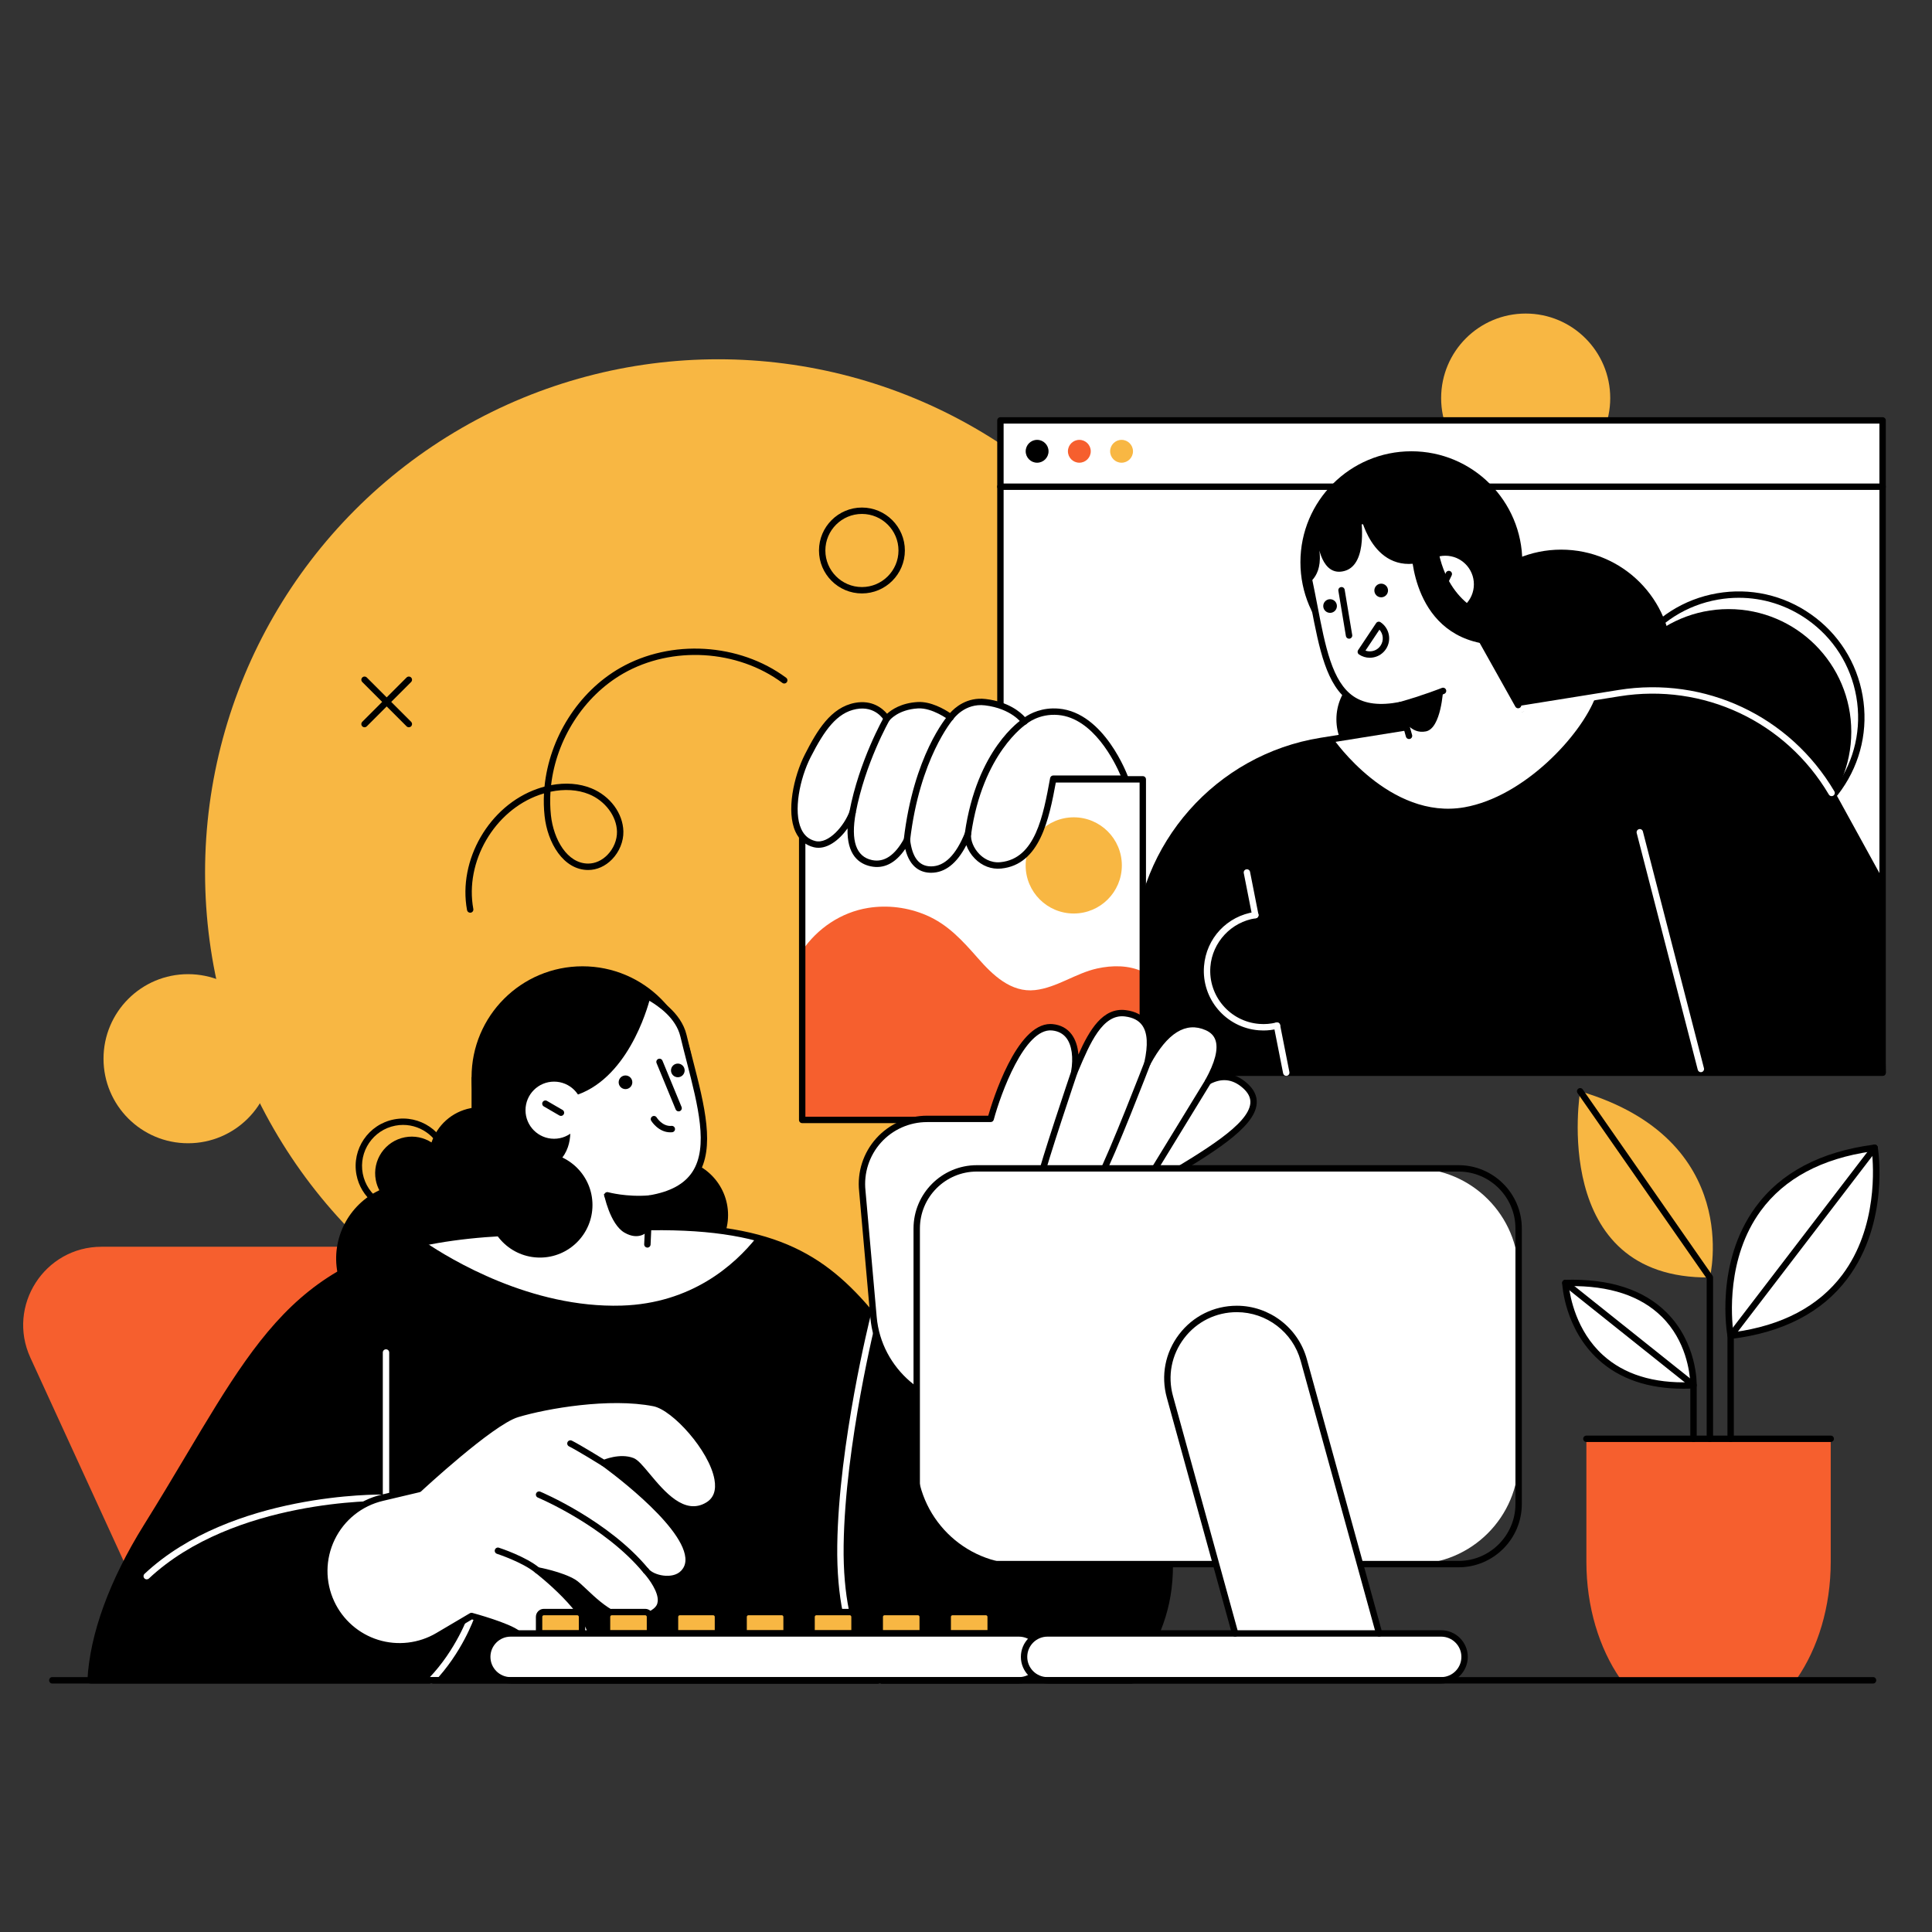<?xml version="1.0" encoding="utf-8"?>
<!-- Generator: Adobe Illustrator 15.1.0, SVG Export Plug-In . SVG Version: 6.00 Build 0)  -->
<!DOCTYPE svg PUBLIC "-//W3C//DTD SVG 1.1//EN" "http://www.w3.org/Graphics/SVG/1.1/DTD/svg11.dtd">
<svg version="1.1" id="Livello_1" xmlns="http://www.w3.org/2000/svg" xmlns:xlink="http://www.w3.org/1999/xlink" x="0px" y="0px"
	 width="200px" height="200px" viewBox="0 0 200 200" enable-background="new 0 0 200 200" xml:space="preserve">
<rect x="0" y="0" width="200" height="200" fill="#333333" stroke="none"/>
<g>
	<g>
		<g>
			<g>
				<g>
					<circle fill="#F8B743" cx="74.353" cy="90.317" r="53.125"/>
				</g>
			</g>
		</g>
		<g>
			<g>
				<g>
					<path fill="#F65F2E" d="M52.558,129.063H10.514c-5.908,0-9.832,6.115-7.369,11.485l15.278,33.319h59.88L59.927,133.79
						C58.606,130.909,55.727,129.063,52.558,129.063z"/>
				</g>
			</g>
		</g>
		<g>
			<g>
				<g>
					<g>
						<g>
							<path d="M54.935,121.166c0.164-0.704,0.188-1.453,0.043-2.209c-0.555-2.897-3.352-4.795-6.248-4.242
								c-1.962,0.376-3.466,1.782-4.06,3.55c-0.789-0.504-1.763-0.725-2.756-0.534c-2.057,0.393-3.404,2.379-3.011,4.435
								c0.072,0.376,0.197,0.726,0.366,1.048c-3.146,1.491-5.015,4.966-4.33,8.544c0.812,4.245,4.913,7.029,9.158,6.218
								c2.069-0.396,3.789-1.574,4.916-3.167c0.716,0.065,1.451,0.036,2.192-0.105c4.246-0.813,7.03-4.914,6.217-9.158
								C57.084,123.782,56.18,122.271,54.935,121.166z"/>
						</g>
					</g>
				</g>
				<g>
					<g>
						<g>
							<circle cx="69.547" cy="125.783" r="5.822"/>
						</g>
					</g>
				</g>
			</g>
			<g>
				<g>
					<g>
						<path d="M41.718,125.599c-2.305,0-4.366-1.636-4.815-3.982c-0.508-2.656,1.239-5.229,3.896-5.738
							c2.659-0.509,5.23,1.24,5.739,3.896c0.508,2.655-1.24,5.231-3.896,5.737C42.332,125.57,42.023,125.599,41.718,125.599z
							 M41.722,116.45c-0.263,0-0.53,0.025-0.799,0.078c-2.297,0.439-3.81,2.666-3.37,4.964c0.439,2.299,2.667,3.81,4.965,3.371
							c2.298-0.441,3.81-2.668,3.37-4.967C45.5,117.868,43.716,116.45,41.722,116.45z"/>
					</g>
				</g>
			</g>
		</g>
		<g>
			<g>
				<g>
					<path d="M117.192,173.944c1.873-3.544,3.933-6.563,3.902-12.027c-0.059-11.104-5.744-17.617-10.456-29.24l-20.212,3.687
						c-5.47-6.668-11.14-9.697-24.315-9.313l-12.179,0.496c-24.06,0.73-26.581,10.975-38.743,30.474
						c-3.767,6.04-5.576,11.442-5.81,15.924H117.192z"/>
				</g>
			</g>
		</g>
		<g>
			<g>
				<g>
					<path fill="#FFFFFF" d="M44.645,174.275c-0.083,0-0.165-0.03-0.23-0.092c-0.131-0.127-0.135-0.337-0.008-0.469
						c2.838-2.947,4.082-6.5,4.095-6.536c0.06-0.172,0.25-0.265,0.42-0.204c0.173,0.058,0.264,0.246,0.206,0.419
						c-0.053,0.15-1.301,3.724-4.245,6.78C44.817,174.241,44.731,174.275,44.645,174.275z"/>
				</g>
			</g>
		</g>
		<g>
			<g>
				<g>
					<path fill="#FFFFFF" d="M66.111,127.051l-12.179,0.496c-3.795,0.116-7.054,0.469-9.899,1.056
						c2.58,1.743,10.938,6.832,20.307,6.553c7.254-0.218,11.707-4.213,13.964-7.043C75.059,127.254,71.13,126.904,66.111,127.051z"
						/>
				</g>
			</g>
		</g>
		<g>
			<g>
				<g>
					<g>
						<circle fill="#F8B743" cx="157.938" cy="41.211" r="8.752"/>
					</g>
				</g>
			</g>
			<g>
				<g>
					<g>
						<circle fill="#F8B743" cx="19.468" cy="109.597" r="8.752"/>
					</g>
				</g>
			</g>
		</g>
		<g>
			<g>
				<g>
					<path d="M117.192,174.275H9.379c-0.091,0-0.178-0.037-0.24-0.104s-0.095-0.153-0.09-0.245
						c0.249-4.771,2.275-10.332,5.86-16.081c1.6-2.564,3.007-4.929,4.37-7.215c8.75-14.687,13.57-22.775,34.642-23.415l12.177-0.494
						c13.727-0.402,19.224,2.949,24.461,9.28l20.021-3.65c0.156-0.029,0.308,0.056,0.365,0.202c1.446,3.567,2.963,6.606,4.428,9.545
						c3.225,6.468,6.011,12.055,6.053,19.815c0.026,4.89-1.568,7.816-3.259,10.918c-0.227,0.417-0.456,0.838-0.684,1.268
						C117.427,174.208,117.314,174.275,117.192,174.275z M9.73,173.614h107.262c0.198-0.37,0.396-0.736,0.596-1.1
						c1.646-3.022,3.202-5.878,3.177-10.596c-0.04-7.607-2.795-13.131-5.983-19.524c-1.437-2.882-2.922-5.859-4.347-9.344
						l-19.948,3.637c-0.121,0.023-0.239-0.021-0.315-0.115c-5.141-6.267-10.495-9.588-24.05-9.189l-12.176,0.494
						c-20.714,0.63-25.186,8.136-34.098,23.093c-1.363,2.289-2.774,4.655-4.377,7.226C12.031,163.709,10.052,169.03,9.73,173.614z"
						/>
				</g>
			</g>
		</g>
		<g>
			<g>
				<g>
					<circle cx="60.301" cy="111.516" r="11.485"/>
				</g>
			</g>
		</g>
		<g>
			<g>
				<g>
					<g>
						<g>
							<g>
								<g>
									<g>
										<g>
											<rect x="103.724" y="43.521" fill="#FFFFFF" width="91.321" height="67.52"/>
										</g>
									</g>
								</g>
							</g>
							<g>
								<g>
									<g>
										<g>
											<path d="M194.887,111.372h-91.323c-0.184,0-0.331-0.149-0.331-0.331v-67.52c0-0.183,0.147-0.332,0.331-0.332h91.323
												c0.183,0,0.331,0.149,0.331,0.332v67.52C195.218,111.223,195.069,111.372,194.887,111.372z M103.894,110.71h90.662
												V43.852h-90.662V110.71z"/>
										</g>
									</g>
								</g>
							</g>
							<g>
								<g>
									<g>
										<g>
											<path d="M194.887,50.713h-91.323c-0.184,0-0.331-0.147-0.331-0.33s0.147-0.332,0.331-0.332h91.323
												c0.183,0,0.331,0.149,0.331,0.332S195.069,50.713,194.887,50.713z"/>
										</g>
									</g>
								</g>
							</g>
						</g>
					</g>
					<g>
						<g>
							<g>
								<g>
									<circle cx="107.362" cy="46.717" r="1.183"/>
								</g>
							</g>
						</g>
						<g>
							<g>
								<g>
									<circle fill="#F8B743" cx="116.104" cy="46.717" r="1.183"/>
								</g>
							</g>
						</g>
						<g>
							<g>
								<g>
									<circle fill="#F65F2E" cx="111.733" cy="46.717" r="1.182"/>
								</g>
							</g>
						</g>
					</g>
				</g>
				<g>
					<g>
						<g>
							<circle cx="161.613" cy="68.383" r="11.485"/>
						</g>
					</g>
				</g>
				<g>
					<g>
						<g>
							<circle cx="143.869" cy="74.466" r="5.525"/>
						</g>
					</g>
				</g>
				<g>
					<g>
						<g>
							<circle cx="178.942" cy="75.756" r="12.703"/>
						</g>
					</g>
				</g>
				<g>
					<g>
						<g>
							<path d="M179.95,87.295c-2.658,0-5.247-0.813-7.466-2.372c-2.849-2.002-4.747-4.993-5.347-8.423
								c-0.599-3.43,0.173-6.887,2.174-9.735c2.003-2.848,4.993-4.748,8.423-5.346c3.428-0.599,6.887,0.173,9.735,2.175
								c2.849,2,4.747,4.992,5.347,8.422c0.599,3.429-0.174,6.887-2.176,9.736c-2.001,2.848-4.991,4.747-8.421,5.346
								C181.463,87.229,180.703,87.295,179.95,87.295z M180.004,61.882c-0.717,0-1.438,0.062-2.156,0.188
								c-3.255,0.568-6.096,2.371-7.994,5.075c-1.9,2.704-2.634,5.987-2.063,9.241c0.566,3.256,2.37,6.095,5.074,7.996
								c2.704,1.9,5.985,2.632,9.242,2.064c3.255-0.569,6.094-2.372,7.994-5.075c1.899-2.704,2.633-5.987,2.064-9.242
								c-0.569-3.255-2.371-6.095-5.075-7.995C184.983,62.654,182.526,61.882,180.004,61.882z"/>
						</g>
					</g>
				</g>
				<g>
					<g>
						<g>
							<path d="M167.596,71.753l-30.838,4.948c-10.702,1.717-18.694,10.763-19.078,21.595l-0.335,12.746h77.542l-0.372-20.05
								l-4.571-8.317C185.549,74.679,176.604,70.307,167.596,71.753z"/>
						</g>
					</g>
				</g>
				<g>
					<g>
						<g>
							<path fill="#FFFFFF" d="M165.17,72.142l-27.132,4.354c0,0,5.813,8.44,13.566,7.072
								C157.759,82.48,163.646,76.17,165.17,72.142z"/>
						</g>
					</g>
				</g>
				<g>
					<g>
						<g>
							<path d="M194.887,111.372h-77.542c-0.09,0-0.175-0.037-0.236-0.1c-0.063-0.064-0.097-0.151-0.095-0.24l0.335-12.745
								c0.39-10.962,8.529-20.176,19.356-21.913l20.801-3.337c0.177-0.028,0.35,0.093,0.378,0.274
								c0.029,0.18-0.093,0.35-0.272,0.379l-20.802,3.337c-10.516,1.687-18.422,10.637-18.8,21.28l-0.325,12.403h76.864
								l-0.364-19.631l-4.53-8.246c-0.108-0.195-0.219-0.389-0.331-0.581c-0.094-0.157-0.042-0.36,0.116-0.453
								s0.359-0.04,0.452,0.116c0.116,0.197,0.23,0.396,0.342,0.599l4.571,8.317c0.025,0.047,0.039,0.101,0.04,0.153l0.373,20.05
								c0,0.089-0.033,0.174-0.096,0.237C195.06,111.335,194.976,111.372,194.887,111.372z"/>
						</g>
					</g>
				</g>
				<g>
					<g>
						<g>
							<path fill="#FFFFFF" d="M189.607,82.415c-0.113,0-0.223-0.058-0.284-0.162c-4.477-7.574-12.985-11.568-21.675-10.173
								l-10.037,1.61c-0.18,0.028-0.351-0.094-0.38-0.274c-0.028-0.18,0.094-0.35,0.274-0.379l10.038-1.61
								c8.964-1.438,17.732,2.681,22.348,10.49c0.094,0.157,0.041,0.36-0.116,0.453C189.723,82.401,189.664,82.415,189.607,82.415z"
								/>
						</g>
					</g>
				</g>
				<g>
					<g>
						<g>
							<path fill="#FFFFFF" d="M176.072,110.992c-0.147,0-0.281-0.099-0.32-0.249l-6.321-24.506
								c-0.046-0.177,0.061-0.357,0.238-0.403c0.177-0.045,0.356,0.061,0.402,0.237l6.322,24.508
								c0.045,0.177-0.062,0.357-0.238,0.403C176.127,110.989,176.1,110.992,176.072,110.992z"/>
						</g>
					</g>
				</g>
				<g>
					<g>
						<g>
							<g>
								<path fill="#FFFFFF" d="M130.793,106.675c-0.165,0-0.329-0.007-0.495-0.02c-3.389-0.269-5.927-3.244-5.659-6.634
									c0.229-2.895,2.394-5.204,5.264-5.617c0.177-0.027,0.349,0.1,0.375,0.28c0.025,0.181-0.1,0.349-0.28,0.375
									c-2.521,0.362-4.498,2.471-4.699,5.014c-0.239,3.025,2.026,5.682,5.053,5.921c0.595,0.049,1.188,0,1.762-0.143
									c0.176-0.042,0.356,0.063,0.4,0.241s-0.063,0.357-0.242,0.401C131.787,106.614,131.292,106.675,130.793,106.675z"/>
							</g>
						</g>
					</g>
					<g>
						<g>
							<g>
								<path fill="#FFFFFF" d="M133.152,111.372c-0.156,0-0.293-0.109-0.324-0.268l-0.961-4.867
									c-0.035-0.18,0.081-0.353,0.261-0.388c0.179-0.035,0.354,0.081,0.388,0.26l0.962,4.867c0.035,0.18-0.081,0.354-0.26,0.389
									C133.194,111.369,133.174,111.372,133.152,111.372z"/>
							</g>
						</g>
					</g>
					<g>
						<g>
							<g>
								<path fill="#FFFFFF" d="M129.949,95.063c-0.155,0-0.293-0.11-0.324-0.267l-0.871-4.415c-0.034-0.18,0.082-0.353,0.261-0.388
									c0.181-0.036,0.353,0.081,0.389,0.26l0.871,4.415c0.035,0.179-0.081,0.353-0.261,0.388
									C129.992,95.061,129.971,95.063,129.949,95.063z"/>
							</g>
						</g>
					</g>
				</g>
				<g>
					<g>
						<g>
							<circle cx="146.104" cy="58.201" r="11.485"/>
						</g>
					</g>
				</g>
				<g>
					<g>
						<g>
							<path fill="#FFFFFF" d="M157.938,74.383l-6.867-12.262l-2.471-4.008c-5.62-7.177-12.919-3.029-13.045-2.554
								c-0.247,0.926-0.468,2.456-0.062,4.385c1.683,7.971,1.877,14.526,9.479,13.046l1.297,4.648L157.938,74.383z"/>
						</g>
					</g>
				</g>
				<g>
					<g>
						<g>
							<path d="M145.86,76.505c-0.145,0-0.277-0.095-0.319-0.242l-0.806-2.893c-2.092,0.358-3.726,0.118-4.983-0.733
								c-2.448-1.654-3.181-5.451-4.029-9.847c-0.173-0.898-0.353-1.828-0.553-2.777c-0.418-1.984-0.195-3.563,0.064-4.538
								c0.121-0.453,1.711-1.294,3.505-1.661c2.227-0.455,6.501-0.528,10.121,4.095l2.491,4.039l6.095,10.88
								c0.089,0.159,0.033,0.36-0.127,0.45s-0.36,0.033-0.45-0.127l-6.088-10.868l-2.463-3.996
								c-2.073-2.645-4.611-4.007-7.522-4.019c-0.011,0-0.021,0-0.034,0c-2.654,0-4.637,1.165-4.901,1.427
								c-0.236,0.909-0.427,2.359-0.043,4.182c0.201,0.954,0.381,1.887,0.556,2.788c0.818,4.252,1.527,7.924,3.748,9.425
								c1.167,0.788,2.733,0.976,4.788,0.576c0.171-0.033,0.335,0.07,0.382,0.236l0.888,3.186c0.049,0.176-0.055,0.358-0.229,0.407
								C145.919,76.501,145.89,76.505,145.86,76.505z"/>
						</g>
					</g>
				</g>
				<g>
					<g>
						<g>
							<path d="M145.263,74.379c0,0,0.751,1.651,2.344,1.336c1.594-0.315,1.787-4.338,1.787-4.338l-4.422,1.697L145.263,74.379z"/>
						</g>
					</g>
				</g>
				<g>
					<g>
						<g>
							<g>
								<circle fill="#FFFFFF" cx="149.618" cy="60.486" r="2.958"/>
							</g>
						</g>
					</g>
					<g>
						<g>
							<g>
								<path d="M149.174,61.432c-0.048,0-0.097-0.01-0.144-0.032c-0.164-0.08-0.233-0.277-0.153-0.441l0.805-1.679
									c0.079-0.165,0.277-0.233,0.441-0.156c0.164,0.08,0.233,0.277,0.155,0.441l-0.806,1.68
									C149.415,61.363,149.297,61.432,149.174,61.432z"/>
							</g>
						</g>
					</g>
				</g>
				<g>
					<g>
						<g>
							<circle cx="137.689" cy="62.736" r="0.707"/>
						</g>
					</g>
				</g>
				<g>
					<g>
						<g>
							<path d="M139.653,66.118c-0.157,0-0.299-0.115-0.326-0.276l-0.779-4.687c-0.03-0.18,0.091-0.351,0.271-0.38
								c0.18-0.03,0.351,0.092,0.381,0.272l0.78,4.686c0.03,0.181-0.092,0.351-0.271,0.381
								C139.689,66.117,139.672,66.118,139.653,66.118z"/>
						</g>
					</g>
				</g>
				<g>
					<g>
						<g>
							<path d="M144.972,73.32c-0.145,0-0.277-0.096-0.317-0.242c-0.05-0.176,0.054-0.358,0.229-0.408
								c2.393-0.667,4.358-1.448,4.378-1.456c0.169-0.067,0.362,0.015,0.429,0.185c0.068,0.169-0.014,0.362-0.185,0.43
								c-0.02,0.007-2.016,0.801-4.445,1.478C145.031,73.316,145.002,73.32,144.972,73.32z"/>
						</g>
					</g>
				</g>
				<g>
					<g>
						<g>
							<path d="M141.797,68.09c-0.393,0-0.776-0.115-1.11-0.339c-0.152-0.101-0.192-0.306-0.091-0.458l1.86-2.788
								c0.048-0.073,0.124-0.123,0.209-0.141c0.086-0.018,0.176,0,0.249,0.049c0.92,0.615,1.17,1.862,0.556,2.783
								c-0.298,0.445-0.751,0.749-1.277,0.854C142.062,68.077,141.928,68.09,141.797,68.09z M141.352,67.351
								c0.227,0.081,0.471,0.099,0.712,0.051c0.353-0.07,0.656-0.273,0.855-0.572c0.349-0.522,0.282-1.202-0.119-1.648
								L141.352,67.351z"/>
						</g>
					</g>
				</g>
				<g>
					<g>
						<g>
							<circle cx="142.98" cy="61.127" r="0.707"/>
						</g>
					</g>
				</g>
				<g>
					<g>
						<g>
							<path d="M135.268,60.485c0,0,2.023-0.856,1.145-4.372c0,0,0.362,3.71,2.817,2.979c2.456-0.733,1.641-5.615,1.641-5.615
								s1.444,6.89,7.487,4.333c0.214-0.09-3.011-7.848-3.011-7.848l-8.69,3.321C136.656,53.283,133.44,57.046,135.268,60.485z"/>
						</g>
					</g>
				</g>
				<g>
					<g>
						<g>
							<path d="M154.329,63.774c0,0-4.711-1.038-5.565-7.563l-2.66,0.684c0,0,0,9.328,8.616,9.861L154.329,63.774z"/>
						</g>
					</g>
				</g>
			</g>
			<g>
				<g>
					<g>
						<g>
							<g>
								<rect x="83.042" y="80.676" fill="#FFFFFF" width="35.26" height="35.261"/>
							</g>
						</g>
					</g>
					<g>
						<g>
							<g>
								<circle fill="#F8B743" cx="111.154" cy="89.587" r="4.979"/>
							</g>
						</g>
					</g>
					<g>
						<g>
							<g>
								<path fill="#F65F2E" d="M118.302,100.587c-1.458-0.678-3.143-0.675-4.716-0.332c-2.223,0.486-4.183,1.987-6.441,2.239
									c-2.49,0.279-4.393-1.573-5.907-3.298c-1.591-1.809-3.111-3.502-5.373-4.464c-1.882-0.8-3.982-1.07-6.004-0.743
									c-2.802,0.454-5.257,2.126-6.819,4.427v17.519h35.26V100.587z"/>
							</g>
						</g>
					</g>
					<g>
						<g>
							<g>
								<path d="M118.302,116.266h-35.26c-0.183,0-0.33-0.147-0.33-0.329V80.676c0-0.182,0.147-0.33,0.33-0.33h35.26
									c0.183,0,0.33,0.148,0.33,0.33v35.261C118.632,116.118,118.484,116.266,118.302,116.266z M83.373,115.605h34.598V81.007
									H83.373V115.605z"/>
							</g>
						</g>
					</g>
				</g>
				<g>
					<g>
						<g>
							<g>
								<path fill="#FFFFFF" d="M109.577,73.686c-2.188-0.191-3.527,1.005-3.527,1.005s-1.096-1.645-4.051-2.001
									c-2.305-0.278-3.589,1.567-3.589,1.567s-1.766-1.35-3.404-1.254c-2.267,0.133-3.211,1.395-3.211,1.395
									s-0.976-1.737-3.222-1.318c-2.268,0.423-3.638,2.579-4.947,5.145c-1.47,2.88-2.454,8.381,0.7,9.159
									c1.581,0.39,3.343-1.657,3.931-3.289c-0.431,2.372-0.276,4.786,1.939,5.261c1.613,0.345,2.812-0.783,3.687-2.392
									c0.208,1.713,0.883,3.039,2.477,3.053c1.801,0.018,3.022-1.664,3.842-3.696c-0.161,1.376,1.297,3.472,3.408,3.26
									c3.843-0.385,4.697-5.013,5.424-8.973h7.465C116.498,80.608,114.132,74.083,109.577,73.686z"/>
							</g>
						</g>
					</g>
					<g>
						<g>
							<g>
								<path d="M96.387,90.348c-0.011,0-0.02,0-0.031,0c-0.966-0.009-2.152-0.468-2.645-2.467
									c-1.015,1.487-2.218,2.091-3.584,1.799c-1.194-0.256-2.47-1.168-2.388-3.924c-0.883,1.237-2.206,2.267-3.491,1.95
									c-0.874-0.215-1.515-0.76-1.907-1.618c-0.95-2.083-0.198-5.682,0.992-8.013c1.243-2.434,2.666-4.85,5.181-5.318
									c1.787-0.333,2.86,0.595,3.315,1.131c0.458-0.418,1.465-1.114,3.159-1.214c1.368-0.083,2.787,0.752,3.361,1.136
									c0.474-0.535,1.737-1.683,3.69-1.448c2.365,0.286,3.601,1.361,4.066,1.874c0.522-0.358,1.758-1.031,3.501-0.879
									c4.711,0.411,7.104,6.864,7.203,7.139c0.037,0.101,0.022,0.214-0.039,0.303c-0.063,0.088-0.164,0.14-0.271,0.14h-7.188
									c-0.716,3.886-1.667,8.571-5.667,8.973c-1.009,0.1-1.978-0.266-2.729-1.031c-0.399-0.406-0.703-0.895-0.88-1.392
									C99.056,89.387,97.833,90.347,96.387,90.348z M93.883,86.633c0.021,0,0.042,0.002,0.062,0.006
									c0.142,0.027,0.25,0.142,0.266,0.285c0.225,1.848,0.928,2.751,2.152,2.763c0.008,0,0.016,0,0.023,0
									c1.396,0,2.575-1.174,3.509-3.489c0.062-0.153,0.227-0.238,0.388-0.197c0.16,0.041,0.267,0.195,0.247,0.358
									c-0.075,0.634,0.27,1.461,0.854,2.057c0.354,0.36,1.106,0.947,2.193,0.836c3.6-0.36,4.413-4.793,5.131-8.704
									c0.029-0.157,0.166-0.271,0.325-0.271h6.974c-0.623-1.447-2.844-5.947-6.458-6.262c-2.015-0.177-3.267,0.912-3.278,0.923
									c-0.071,0.063-0.167,0.094-0.263,0.081c-0.094-0.013-0.18-0.065-0.232-0.144c-0.009-0.014-1.067-1.525-3.816-1.857
									c-2.073-0.248-3.23,1.361-3.279,1.43c-0.052,0.073-0.132,0.124-0.221,0.136c-0.09,0.014-0.179-0.009-0.251-0.063
									c-0.017-0.013-1.693-1.272-3.182-1.187c-2.07,0.122-2.932,1.218-2.968,1.264c-0.067,0.088-0.177,0.138-0.285,0.129
									c-0.112-0.008-0.212-0.07-0.266-0.167c-0.035-0.061-0.896-1.524-2.874-1.155c-2.001,0.374-3.288,2.178-4.713,4.97
									c-1.135,2.224-1.812,5.613-0.978,7.438c0.308,0.675,0.787,1.084,1.463,1.251c1.371,0.336,3.007-1.6,3.541-3.081
									c0.058-0.162,0.228-0.253,0.397-0.207c0.166,0.044,0.27,0.209,0.239,0.379c-0.524,2.886,0.042,4.527,1.684,4.878
									c1.254,0.269,2.375-0.48,3.326-2.227C93.65,86.698,93.763,86.633,93.883,86.633z"/>
							</g>
						</g>
					</g>
					<g>
						<g>
							<g>
								<path d="M88.257,84.425c-0.02,0-0.041-0.001-0.062-0.005c-0.179-0.034-0.297-0.208-0.263-0.386
									c1-5.285,3.551-9.756,3.577-9.8c0.091-0.157,0.292-0.213,0.451-0.122c0.159,0.091,0.213,0.293,0.122,0.452
									c-0.025,0.044-2.521,4.422-3.5,9.593C88.552,84.315,88.414,84.425,88.257,84.425z"/>
							</g>
						</g>
					</g>
					<g>
						<g>
							<g>
								<path d="M93.883,87.294c-0.012,0-0.024,0-0.038-0.002c-0.182-0.021-0.313-0.185-0.291-0.367
									c1.013-8.722,4.461-12.72,4.606-12.886c0.122-0.137,0.33-0.15,0.466-0.03c0.138,0.121,0.151,0.33,0.031,0.467
									c-0.034,0.04-3.458,4.028-4.447,12.526C94.191,87.17,94.049,87.294,93.883,87.294z"/>
							</g>
						</g>
					</g>
					<g>
						<g>
							<g>
								<path d="M100.201,86.651c-0.016,0-0.031-0.001-0.046-0.003c-0.182-0.026-0.307-0.193-0.281-0.374
									c1.236-8.729,5.805-11.738,5.998-11.861c0.155-0.098,0.357-0.054,0.456,0.1c0.099,0.153,0.054,0.358-0.1,0.457
									c-0.044,0.028-4.509,2.992-5.7,11.397C100.505,86.533,100.362,86.651,100.201,86.651z"/>
							</g>
						</g>
					</g>
				</g>
			</g>
		</g>
		<g>
			<g>
				<g>
					<path d="M80.978,160.867c-0.104,0-0.207-0.05-0.271-0.143c-0.105-0.149-0.068-0.355,0.082-0.46
						c2.403-1.681,3.838-4.432,3.838-7.36c0-3.647-2.179-6.905-5.551-8.298c-0.169-0.07-0.249-0.264-0.179-0.433
						c0.069-0.17,0.263-0.248,0.431-0.179c3.621,1.496,5.959,4.992,5.959,8.909c0,3.144-1.54,6.099-4.12,7.902
						C81.11,160.847,81.043,160.867,80.978,160.867z"/>
				</g>
			</g>
		</g>
		<g>
			<g>
				<g>
					<path d="M79.203,144.633c-0.183,0-0.331-0.148-0.331-0.329l-0.001-4.295c0-0.183,0.148-0.33,0.331-0.33
						c0.183-0.001,0.331,0.147,0.331,0.33l0.001,4.295C79.533,144.484,79.385,144.633,79.203,144.633z"/>
				</g>
			</g>
		</g>
		<g>
			<g>
				<g>
					<path d="M82.487,170.24c-0.16,0-0.3-0.116-0.326-0.279l-1.512-9.375c-0.029-0.18,0.094-0.35,0.274-0.379
						c0.179-0.03,0.351,0.093,0.379,0.274l1.511,9.374c0.029,0.181-0.093,0.35-0.273,0.38
						C82.522,170.238,82.505,170.24,82.487,170.24z"/>
				</g>
			</g>
		</g>
		<g>
			<g>
				<g>
					<path fill="#FFFFFF" d="M15.189,163.494c-0.088,0-0.176-0.033-0.241-0.104c-0.125-0.134-0.119-0.343,0.016-0.468
						c8.997-8.435,24.456-8.207,24.612-8.204c0.184,0.004,0.328,0.156,0.324,0.337c-0.003,0.183-0.159,0.314-0.337,0.324
						c-0.146-0.006-15.349-0.222-24.147,8.025C15.352,163.465,15.271,163.494,15.189,163.494z"/>
				</g>
			</g>
		</g>
		<g>
			<g>
				<g>
					<path fill="#FFFFFF" d="M39.959,158.352c-0.183,0-0.331-0.148-0.331-0.331v-18.012c0-0.183,0.148-0.33,0.331-0.33
						c0.183,0,0.331,0.147,0.331,0.33v18.012C40.29,158.203,40.142,158.352,39.959,158.352z"/>
				</g>
			</g>
		</g>
		<g>
			<g>
				<g>
					<path fill="#FFFFFF" d="M55.637,128.458l0.469-7.449c4.688-1.984,1.619-7.585,1.619-7.585c6.35-0.481,8.917-8.658,9.292-10.33
						c0.556,0.335,3.154,1.689,3.735,4.121c1.872,7.831,4.95,15.44-3.521,16.859l-0.214,4.747L55.637,128.458z"/>
				</g>
			</g>
		</g>
		<g>
			<g>
				<g>
					<path d="M67.018,129.152c-0.198-0.01-0.339-0.164-0.332-0.345l0.214-4.748c0.007-0.156,0.123-0.286,0.276-0.313
						c2.202-0.367,3.677-1.169,4.51-2.45c1.67-2.566,0.569-6.844-0.594-11.371c-0.224-0.87-0.45-1.75-0.662-2.634
						c-0.462-1.933-2.326-3.167-3.204-3.691c-0.527,1.884-2.969,9.28-8.998,10.103c0.417,0.92,1.229,3.117,0.558,5.051
						c-0.38,1.094-1.175,1.925-2.363,2.476l-0.288,4.567c-0.012,0.185-0.155,0.322-0.352,0.311c-0.182-0.011-0.32-0.169-0.309-0.35
						l0.3-4.771c0.008-0.125,0.086-0.234,0.201-0.283c1.113-0.472,1.847-1.2,2.185-2.166c0.762-2.188-0.711-4.93-0.727-4.955
						c-0.054-0.099-0.054-0.22,0-0.317c0.054-0.099,0.153-0.163,0.266-0.173c5.622-0.426,8.399-7.414,8.995-10.071
						c0.023-0.104,0.094-0.189,0.192-0.232c0.098-0.041,0.21-0.033,0.301,0.022l0.141,0.082c0.784,0.456,3.171,1.845,3.746,4.245
						c0.209,0.88,0.435,1.757,0.658,2.622c1.202,4.672,2.336,9.085,0.509,11.896c-0.905,1.392-2.44,2.275-4.691,2.697l-0.202,4.481
						C67.339,129.014,67.193,129.152,67.018,129.152z"/>
				</g>
			</g>
		</g>
		<g>
			<g>
				<g>
					<path d="M55.637,128.357c-0.204-0.015-0.342-0.171-0.331-0.354l0.491-7.331c0.012-0.182,0.169-0.318,0.352-0.308
						c0.182,0.012,0.32,0.169,0.308,0.353l-0.49,7.33C55.955,128.224,55.81,128.357,55.637,128.357z"/>
				</g>
			</g>
		</g>
		<g>
			<g>
				<g>
					<path d="M66.102,124.452c-1.889,0-3.25-0.376-3.318-0.395c-0.176-0.05-0.278-0.232-0.229-0.409
						c0.05-0.175,0.231-0.278,0.407-0.228c0.02,0.004,1.901,0.521,4.241,0.324c0.192-0.018,0.342,0.119,0.357,0.302
						c0.015,0.182-0.12,0.342-0.302,0.356C66.857,124.438,66.47,124.452,66.102,124.452z"/>
				</g>
			</g>
		</g>
		<g>
			<g>
				<g>
					<path d="M67.033,127.482c0,0-0.864,1.004-2.389,0.12c-1.525-0.883-2.125-4.003-2.125-4.003l4.713,0.475L67.033,127.482z"/>
				</g>
			</g>
		</g>
		<g>
			<g>
				<g>
					<path d="M69.392,117.218c-1.228,0-1.944-1.14-1.976-1.191c-0.096-0.156-0.047-0.359,0.108-0.455s0.359-0.048,0.454,0.108
						c0.006,0.009,0.59,0.957,1.539,0.871c0.177-0.017,0.343,0.117,0.359,0.3c0.017,0.181-0.117,0.341-0.299,0.358
						C69.515,117.215,69.454,117.218,69.392,117.218z"/>
				</g>
			</g>
		</g>
		<g>
			<g>
				<g>
					<g>
						<circle fill="#FFFFFF" cx="57.357" cy="114.927" r="2.957"/>
					</g>
				</g>
			</g>
			<g>
				<g>
					<g>
						<path d="M58.071,115.518c-0.056,0-0.113-0.015-0.166-0.045l-1.611-0.936c-0.157-0.092-0.211-0.294-0.12-0.452
							c0.092-0.157,0.294-0.212,0.452-0.12l1.611,0.937c0.158,0.091,0.212,0.294,0.12,0.451
							C58.296,115.459,58.185,115.518,58.071,115.518z"/>
					</g>
				</g>
			</g>
		</g>
		<g>
			<g>
				<g>
					<path d="M70.25,115.049c-0.129,0-0.252-0.076-0.305-0.203l-1.977-4.794c-0.071-0.167,0.009-0.361,0.179-0.431
						c0.166-0.069,0.361,0.009,0.431,0.179l1.977,4.793c0.07,0.168-0.011,0.362-0.18,0.432
						C70.336,115.042,70.293,115.049,70.25,115.049z"/>
				</g>
			</g>
		</g>
		<g>
			<g>
				<g>
					<circle cx="64.751" cy="112.038" r="0.707"/>
				</g>
			</g>
		</g>
		<g>
			<g>
				<g>
					<circle cx="70.168" cy="110.809" r="0.707"/>
				</g>
			</g>
		</g>
		<g>
			<g>
				<g>
					<polygon points="48.815,111.516 48.815,123.004 52.747,123.004 52.747,110.809 					"/>
				</g>
			</g>
		</g>
		<g>
			<g>
				<g>
					<path fill="#F65F2E" d="M164.222,148.944v12.72c0,4.694,1.331,8.958,3.499,12.104h18.296c2.169-3.146,3.5-7.41,3.5-12.104
						v-12.72H164.222z"/>
				</g>
			</g>
		</g>
		<g>
			<g>
				<g>
					<circle cx="55.894" cy="124.745" r="5.439"/>
				</g>
			</g>
		</g>
		<g>
			<g>
				<g>
					<path fill="#FFFFFF" d="M67.698,145.252c-4.824-0.95-11.429,0.314-14.154,1.136c-2.725,0.82-10.176,7.762-10.176,7.762
						l-3.798,0.899c-4.801,1.139-7.35,6.396-5.27,10.87c1.943,4.178,7.064,5.768,11.031,3.425l3.483-2.057
						c0,0,3.761,1.013,4.755,1.805c1.434,1.142,4.563,4.223,6.9,2.474c3.501-2.616-4.831-9.001-4.831-9.001s2.438,0.449,3.742,1.237
						c1.305,0.787,4.831,5.797,8.488,2.983c1.69-1.301-0.999-4.182-0.999-4.182c0.672,0.849,2.856,1.291,3.869,0.24
						c3.151-3.264-8.231-11.38-8.231-11.38s1.646-0.72,2.952-0.219c1.304,0.502,4.317,6.72,7.84,4.564
						C76.822,153.656,70.626,145.828,67.698,145.252z"/>
				</g>
			</g>
		</g>
		<g>
			<g>
				<g>
					<path d="M58.887,172.431c-1.836,0-3.734-1.589-4.995-2.643c-0.195-0.163-0.373-0.313-0.53-0.438
						c-0.74-0.59-3.38-1.4-4.501-1.708l-3.362,1.985c-1.97,1.163-4.354,1.442-6.54,0.764c-2.186-0.68-3.994-2.258-4.958-4.334
						c-1.033-2.223-1.014-4.763,0.056-6.969s3.051-3.795,5.437-4.36l3.713-0.881c0.786-0.728,7.581-6.976,10.242-7.776
						c2.212-0.666,9.094-2.17,14.313-1.145c2.26,0.445,6.255,4.792,6.85,8.107c0.249,1.393-0.145,2.45-1.14,3.058
						c-2.745,1.679-5.144-1.197-6.731-3.1c-0.567-0.681-1.102-1.323-1.4-1.437c-0.717-0.276-1.571-0.133-2.124,0.019
						c1.87,1.396,8.083,6.273,8.392,9.625c0.068,0.739-0.145,1.371-0.631,1.877c-0.484,0.5-1.227,0.751-2.094,0.707
						c-0.276-0.012-0.551-0.056-0.813-0.125c0.391,0.641,0.739,1.431,0.68,2.151c-0.042,0.505-0.271,0.923-0.68,1.237
						c-3.112,2.394-6.172-0.502-7.817-2.058c-0.429-0.406-0.8-0.757-1.044-0.904c-0.619-0.374-1.519-0.67-2.269-0.875
						c1.695,1.468,4.733,4.422,4.719,6.722c-0.004,0.771-0.338,1.411-0.992,1.899C60.097,172.256,59.496,172.431,58.887,172.431z
						 M48.813,166.956c0.029,0,0.058,0.002,0.086,0.011c0.156,0.043,3.839,1.041,4.875,1.866c0.161,0.128,0.343,0.28,0.543,0.449
						c1.526,1.276,4.085,3.417,5.954,2.019c0.485-0.362,0.723-0.812,0.726-1.374c0.017-2.794-5.505-7.058-5.561-7.101
						c-0.121-0.093-0.163-0.258-0.101-0.396c0.062-0.142,0.213-0.22,0.362-0.191c0.102,0.019,2.512,0.47,3.853,1.279
						c0.305,0.185,0.682,0.54,1.157,0.99c1.71,1.617,4.296,4.064,6.958,2.014c0.259-0.199,0.398-0.45,0.424-0.767
						c0.078-0.947-0.867-2.246-1.354-2.805c-0.045-0.047-0.088-0.095-0.126-0.143c-0.11-0.139-0.091-0.34,0.043-0.456
						c0.134-0.115,0.336-0.104,0.458,0.025c0.01,0.01,0.048,0.053,0.107,0.12c0.347,0.34,1.02,0.593,1.698,0.627
						c0.394,0.019,1.114-0.021,1.584-0.511c0.353-0.364,0.499-0.808,0.449-1.354c-0.327-3.563-8.55-9.468-8.633-9.525
						c-0.097-0.069-0.15-0.186-0.137-0.304c0.012-0.119,0.086-0.222,0.196-0.269c0.073-0.032,1.785-0.77,3.203-0.225
						c0.458,0.175,0.967,0.787,1.671,1.631c1.528,1.832,3.62,4.341,5.877,2.96c0.753-0.461,1.034-1.261,0.833-2.378
						c-0.534-2.979-4.339-7.184-6.326-7.575c-4.518-0.889-10.981,0.221-13.995,1.129c-2.62,0.789-9.972,7.617-10.045,7.688
						c-0.042,0.037-0.094,0.065-0.149,0.08l-3.798,0.898c-2.191,0.52-4.012,1.979-4.995,4.007c-0.982,2.027-1,4.361-0.051,6.401
						c0.886,1.907,2.546,3.358,4.554,3.982c2.008,0.622,4.197,0.366,6.007-0.702l3.484-2.057
						C48.697,166.971,48.755,166.956,48.813,166.956z"/>
				</g>
			</g>
		</g>
		<g>
			<g>
				<g>
					<path d="M48.673,94.484c-0.157,0-0.295-0.111-0.325-0.27c-0.962-5.18,2.299-10.811,7.271-12.554
						c0.25-0.088,0.5-0.164,0.748-0.23c0.5-5.004,3.464-9.79,7.837-12.29c5.253-3.004,12.315-2.585,17.177,1.02
						c0.146,0.109,0.177,0.316,0.068,0.463c-0.108,0.146-0.314,0.178-0.462,0.068c-4.656-3.454-11.422-3.855-16.455-0.978
						c-4.126,2.361-6.944,6.845-7.484,11.563c1.498-0.283,2.944-0.174,4.179,0.332c1.934,0.791,3.261,2.583,3.305,4.461
						c0.023,1.033-0.417,2.115-1.178,2.894c-0.692,0.708-1.566,1.098-2.462,1.098c-2.573,0-4.22-2.816-4.517-5.598
						c-0.083-0.775-0.103-1.554-0.062-2.331c-0.157,0.046-0.316,0.097-0.475,0.153c-4.677,1.64-7.745,6.937-6.84,11.809
						c0.034,0.179-0.085,0.352-0.264,0.385C48.713,94.481,48.693,94.484,48.673,94.484z M56.986,81.961
						c-0.055,0.809-0.041,1.622,0.045,2.43c0.266,2.487,1.678,5.006,3.86,5.006c0.717,0,1.423-0.319,1.989-0.898
						c0.641-0.655,1.011-1.558,0.99-2.417c-0.037-1.594-1.227-3.183-2.894-3.864C59.811,81.742,58.424,81.657,56.986,81.961z"/>
				</g>
			</g>
		</g>
		<g>
			<g>
				<g>
					<path d="M62.507,151.796c-0.059,0-0.119-0.016-0.174-0.05c-0.024-0.018-2.554-1.581-3.431-2.02
						c-0.163-0.082-0.229-0.28-0.148-0.443c0.081-0.163,0.279-0.229,0.443-0.148c0.904,0.453,3.379,1.983,3.484,2.049
						c0.155,0.096,0.204,0.299,0.108,0.455C62.726,151.74,62.617,151.796,62.507,151.796z"/>
				</g>
			</g>
		</g>
		<g>
			<g>
				<g>
					<path d="M66.869,162.934c-0.096,0-0.189-0.04-0.255-0.12c-4.015-4.867-10.866-7.758-10.935-7.785
						c-0.168-0.071-0.249-0.263-0.178-0.433c0.07-0.167,0.264-0.247,0.432-0.177c0.071,0.028,7.074,2.979,11.191,7.975
						c0.116,0.142,0.097,0.35-0.044,0.465C67.017,162.909,66.943,162.934,66.869,162.934z"/>
				</g>
			</g>
		</g>
		<g>
			<g>
				<g>
					<path d="M55.637,162.894c-0.075,0-0.15-0.024-0.213-0.076c-1.303-1.091-3.954-1.962-3.981-1.969
						c-0.173-0.058-0.269-0.244-0.211-0.418c0.055-0.172,0.242-0.269,0.417-0.211c0.113,0.035,2.799,0.916,4.201,2.09
						c0.14,0.119,0.158,0.327,0.041,0.467C55.825,162.854,55.731,162.894,55.637,162.894z"/>
				</g>
			</g>
		</g>
		<g>
			<g>
				<g>
					<path fill="#FFFFFF" d="M91.073,174.275c-0.063,0-0.127-0.019-0.184-0.056c-0.179-0.12-4.369-3.055-4.216-14.25
						c0.143-10.545,3.4-23.558,3.433-23.687c0.045-0.178,0.227-0.285,0.401-0.24c0.178,0.044,0.285,0.224,0.24,0.401
						c-0.033,0.129-3.271,13.068-3.414,23.535c-0.147,10.784,3.884,13.663,3.923,13.692c0.151,0.101,0.19,0.306,0.089,0.458
						C91.282,174.225,91.177,174.275,91.073,174.275z"/>
				</g>
			</g>
		</g>
		<g>
			<g>
				<g>
					<g>
						<path fill="#FFFFFF" d="M128.812,112.323c-1.264-1.072-2.549-1.014-3.745-0.372c1.34-2.421,1.876-4.721-0.116-5.607
							c-2.683-1.192-4.75,1.064-6.168,3.708c0.571-2.581,0.374-4.819-2.284-5.157c-2.668-0.338-4.038,3.152-5.295,6.116
							c0.392-2.262-0.118-4.455-2.269-4.667c-3.72-0.364-6.382,9.483-6.382,9.483h-6.589c-4.006,0-7.128,3.477-6.697,7.462
							l1.16,13.074c0.496,5.583,5.358,9.749,10.953,9.382c6.534-0.429,11.021-6.761,9.26-13.068l-1.761-6.31
							c0,0,4.343-0.026,10.533-3.726C126.053,118.674,132.191,115.187,128.812,112.323z"/>
					</g>
				</g>
			</g>
			<g>
				<g>
					<g>
						<path d="M100.711,146.098c-5.438,0-10.126-4.221-10.613-9.706l-1.161-13.075c-0.215-1.985,0.429-3.981,1.768-5.473
							c1.339-1.492,3.256-2.347,5.259-2.347h6.339c0.443-1.544,2.903-9.493,6.433-9.493c0.077,0,0.153,0.004,0.23,0.011
							c0.831,0.082,1.49,0.433,1.955,1.045c0.406,0.533,0.647,1.254,0.716,2.104c1.133-2.536,2.529-4.898,4.902-4.596
							c1.021,0.129,1.778,0.535,2.25,1.206c0.457,0.649,0.645,1.537,0.567,2.694c2.144-3.104,4.259-3.078,5.728-2.426
							c0.693,0.309,1.154,0.791,1.37,1.435c0.316,0.94,0.087,2.225-0.678,3.821c1.153-0.339,2.242-0.081,3.249,0.772
							c0.774,0.656,1.134,1.392,1.067,2.188c-0.209,2.521-4.663,5.177-9.82,8.255l-0.691,0.411
							c-5.161,3.085-9.023,3.647-10.274,3.751l1.651,5.911c0.866,3.104,0.295,6.391-1.568,9.021
							c-1.863,2.628-4.774,4.258-7.99,4.468C101.169,146.09,100.938,146.098,100.711,146.098z M95.963,116.158
							c-1.815,0-3.553,0.774-4.767,2.125c-1.213,1.354-1.796,3.163-1.602,4.969l1.161,13.081c0.477,5.361,5.237,9.434,10.6,9.082
							c3.017-0.198,5.748-1.726,7.494-4.191c1.748-2.464,2.284-5.548,1.472-8.458l-1.762-6.311
							c-0.028-0.099-0.007-0.205,0.055-0.286c0.062-0.084,0.159-0.133,0.262-0.133c0.043,0,4.339-0.077,10.366-3.678l0.691-0.413
							c4.793-2.858,9.32-5.561,9.501-7.741c0.047-0.58-0.227-1.112-0.837-1.629c-1.041-0.883-2.146-0.993-3.375-0.333
							c-0.128,0.069-0.288,0.045-0.392-0.059c-0.103-0.104-0.126-0.265-0.054-0.393c1.002-1.812,1.355-3.192,1.05-4.104
							c-0.157-0.467-0.488-0.808-1.012-1.04c-2.055-0.913-3.984,0.286-5.742,3.562c-0.078,0.146-0.253,0.211-0.405,0.154
							c-0.155-0.058-0.244-0.221-0.208-0.383c0.399-1.804,0.33-3.056-0.212-3.825c-0.366-0.52-0.951-0.825-1.791-0.931
							c-2.32-0.293-3.646,2.835-4.813,5.596l-0.137,0.32c-0.065,0.154-0.235,0.235-0.396,0.188
							c-0.161-0.048-0.262-0.209-0.233-0.375c0.256-1.479,0.08-2.754-0.482-3.493c-0.35-0.459-0.853-0.724-1.493-0.786
							c-2.836-0.278-5.311,6.576-6.03,9.239c-0.039,0.145-0.17,0.245-0.319,0.245H95.963z"/>
					</g>
				</g>
			</g>
			<g>
				<g>
					<g>
						<path d="M118.707,122.673c-0.058,0-0.117-0.017-0.172-0.05c-0.154-0.094-0.204-0.298-0.108-0.454l6.358-10.39
							c0.094-0.156,0.297-0.205,0.454-0.11c0.154,0.095,0.204,0.3,0.109,0.455l-6.358,10.39
							C118.928,122.617,118.819,122.673,118.707,122.673z"/>
					</g>
				</g>
			</g>
			<g>
				<g>
					<g>
						<path d="M113.83,122.297c-0.053,0-0.104-0.013-0.153-0.039c-0.162-0.085-0.224-0.284-0.139-0.446
							c1.325-2.505,4.899-11.785,4.936-11.878c0.066-0.171,0.257-0.256,0.427-0.191c0.17,0.066,0.256,0.258,0.19,0.429
							c-0.147,0.382-3.624,9.41-4.968,11.95C114.063,122.233,113.948,122.297,113.83,122.297z"/>
					</g>
				</g>
			</g>
			<g>
				<g>
					<g>
						<path d="M107.603,122.673c-0.023,0-0.048-0.002-0.071-0.009c-0.179-0.039-0.291-0.215-0.252-0.394
							c0.449-2.021,3.482-10.986,3.61-11.366c0.061-0.173,0.249-0.265,0.42-0.206c0.173,0.058,0.267,0.246,0.208,0.418
							c-0.031,0.093-3.151,9.313-3.592,11.298C107.891,122.567,107.754,122.673,107.603,122.673z"/>
					</g>
				</g>
			</g>
		</g>
		<g>
			<g>
				<g>
					<g>
						<g>
							<g>
								<path fill="#F8B743" d="M59.382,166.878h-2.708c-0.479,0-0.868,0.389-0.868,0.869v1.345h4.445v-1.345
									C60.25,167.267,59.862,166.878,59.382,166.878z"/>
							</g>
						</g>
					</g>
					<g>
						<g>
							<g>
								<path d="M60.25,169.424h-4.444c-0.183,0-0.331-0.148-0.331-0.332v-1.717c0-0.456,0.37-0.828,0.826-0.828h3.453
									c0.456,0,0.827,0.372,0.827,0.828v1.717C60.582,169.275,60.434,169.424,60.25,169.424z M56.137,168.763h3.783v-1.388
									c0-0.092-0.074-0.166-0.166-0.166h-3.453c-0.091,0-0.165,0.074-0.165,0.166V168.763z"/>
							</g>
						</g>
					</g>
					<g>
						<g>
							<g>
								<path fill="#F8B743" d="M66.417,166.878h-2.708c-0.479,0-0.868,0.389-0.868,0.869v1.345h4.444v-1.345
									C67.286,167.267,66.897,166.878,66.417,166.878z"/>
							</g>
						</g>
					</g>
					<g>
						<g>
							<g>
								<path d="M67.285,169.424h-4.444c-0.183,0-0.332-0.148-0.332-0.332v-1.717c0-0.456,0.372-0.828,0.827-0.828h3.453
									c0.455,0,0.826,0.372,0.826,0.828v1.717C67.616,169.275,67.468,169.424,67.285,169.424z M63.171,168.763h3.783v-1.388
									c0-0.092-0.074-0.166-0.165-0.166h-3.453c-0.09,0-0.166,0.074-0.166,0.166V168.763z"/>
							</g>
						</g>
					</g>
					<g>
						<g>
							<g>
								<path fill="#F8B743" d="M73.453,166.878h-2.708c-0.48,0-0.869,0.389-0.869,0.869v1.345h4.445v-1.345
									C74.321,167.267,73.932,166.878,73.453,166.878z"/>
							</g>
						</g>
					</g>
					<g>
						<g>
							<g>
								<path d="M74.321,169.424h-4.445c-0.182,0-0.33-0.148-0.33-0.332v-1.717c0-0.456,0.37-0.828,0.826-0.828h3.453
									c0.456,0,0.827,0.372,0.827,0.828v1.717C74.652,169.275,74.504,169.424,74.321,169.424z M70.208,168.763h3.783v-1.388
									c0-0.092-0.074-0.166-0.166-0.166h-3.453c-0.091,0-0.165,0.074-0.165,0.166V168.763z"/>
							</g>
						</g>
					</g>
					<g>
						<g>
							<g>
								<path fill="#F8B743" d="M80.557,166.878h-2.708c-0.479,0-0.868,0.389-0.868,0.869v1.345h4.445v-1.345
									C81.425,167.267,81.036,166.878,80.557,166.878z"/>
							</g>
						</g>
					</g>
					<g>
						<g>
							<g>
								<path d="M81.425,169.424H76.98c-0.182,0-0.33-0.148-0.33-0.332v-1.717c0-0.456,0.37-0.828,0.826-0.828h3.453
									c0.456,0,0.827,0.372,0.827,0.828v1.717C81.755,169.275,81.607,169.424,81.425,169.424z M77.311,168.763h3.784v-1.388
									c0-0.092-0.074-0.166-0.166-0.166h-3.453c-0.091,0-0.166,0.074-0.166,0.166V168.763z"/>
							</g>
						</g>
					</g>
					<g>
						<g>
							<g>
								<path fill="#F8B743" d="M87.592,166.878h-2.708c-0.48,0-0.869,0.389-0.869,0.869v1.345h4.444v-1.345
									C88.459,167.267,88.072,166.878,87.592,166.878z"/>
							</g>
						</g>
					</g>
					<g>
						<g>
							<g>
								<path d="M88.46,169.424h-4.445c-0.183,0-0.331-0.148-0.331-0.332v-1.717c0-0.456,0.371-0.828,0.826-0.828h3.454
									c0.456,0,0.826,0.372,0.826,0.828v1.717C88.791,169.275,88.643,169.424,88.46,169.424z M84.345,168.763h3.784v-1.388
									c0-0.092-0.074-0.166-0.165-0.166h-3.454c-0.091,0-0.166,0.074-0.166,0.166V168.763z"/>
							</g>
						</g>
					</g>
					<g>
						<g>
							<g>
								<path fill="#F8B743" d="M94.65,166.878H91.94c-0.479,0-0.868,0.389-0.868,0.869v1.345h4.445v-1.345
									C95.518,167.267,95.128,166.878,94.65,166.878z"/>
							</g>
						</g>
					</g>
					<g>
						<g>
							<g>
								<path d="M95.518,169.424h-4.445c-0.183,0-0.331-0.148-0.331-0.332v-1.717c0-0.456,0.371-0.828,0.827-0.828h3.452
									c0.456,0,0.827,0.372,0.827,0.828v1.717C95.848,169.275,95.7,169.424,95.518,169.424z M91.404,168.763h3.783v-1.388
									c0-0.092-0.073-0.166-0.166-0.166h-3.452c-0.091,0-0.166,0.074-0.166,0.166V168.763z"/>
							</g>
						</g>
					</g>
					<g>
						<g>
							<g>
								<path fill="#F8B743" d="M101.685,166.878h-2.708c-0.48,0-0.867,0.389-0.867,0.869v1.345h4.444v-1.345
									C102.553,167.267,102.164,166.878,101.685,166.878z"/>
							</g>
						</g>
					</g>
					<g>
						<g>
							<g>
								<path d="M102.553,169.424h-4.444c-0.183,0-0.331-0.148-0.331-0.332v-1.717c0-0.456,0.371-0.828,0.826-0.828h3.454
									c0.455,0,0.826,0.372,0.826,0.828v1.717C102.884,169.275,102.735,169.424,102.553,169.424z M98.439,168.763h3.784v-1.388
									c0-0.092-0.074-0.166-0.165-0.166h-3.454c-0.09,0-0.165,0.074-0.165,0.166V168.763z"/>
							</g>
						</g>
					</g>
				</g>
				<g>
					<g>
						<g>
							<path fill="#FFFFFF" d="M105.478,173.944H52.865c-1.339,0-2.426-1.086-2.426-2.426c0-1.341,1.087-2.427,2.426-2.427h52.613
								c1.341,0,2.427,1.086,2.427,2.427C107.904,172.858,106.818,173.944,105.478,173.944z"/>
						</g>
					</g>
				</g>
				<g>
					<g>
						<g>
							<path d="M105.478,174.275H52.866c-1.52,0-2.757-1.236-2.757-2.757s1.237-2.756,2.757-2.756h52.612
								c1.521,0,2.757,1.235,2.757,2.756S106.998,174.275,105.478,174.275z M52.866,169.424c-1.156,0-2.096,0.939-2.096,2.095
								c0,1.156,0.94,2.096,2.096,2.096h52.612c1.156,0,2.097-0.939,2.097-2.096c0-1.155-0.94-2.095-2.097-2.095H52.866z"/>
						</g>
					</g>
				</g>
			</g>
			<g>
				<g>
					<g>
						<g>
							<g>
								<path fill="#FFFFFF" d="M146.314,161.917h-40.523c-6.016,0-10.893-4.878-10.893-10.894v-19.182
									c0-6.017,4.877-10.894,10.893-10.894h40.523c6.017,0,10.894,4.877,10.894,10.894v19.182
									C157.208,157.039,152.331,161.917,146.314,161.917z"/>
							</g>
						</g>
					</g>
					<g>
						<g>
							<g>
								<path d="M150.987,162.246h-49.868c-3.612,0-6.551-2.938-6.551-6.551V127.17c0-3.611,2.939-6.551,6.551-6.551h49.868
									c3.612,0,6.551,2.939,6.551,6.551v28.525C157.538,159.308,154.6,162.246,150.987,162.246z M101.119,121.279
									c-3.248,0-5.89,2.643-5.89,5.891v28.525c0,3.248,2.642,5.891,5.89,5.891h49.868c3.247,0,5.891-2.643,5.891-5.891V127.17
									c0-3.248-2.644-5.891-5.891-5.891H101.119z"/>
							</g>
						</g>
					</g>
					<g>
						<g>
							<g>
								<path fill="#FFFFFF" d="M149.188,169.092h-6.418l-7.808-28.314c-0.858-3.116-3.694-5.275-6.928-5.275
									c-4.746,0-8.188,4.521-6.928,9.096l6.755,24.494h-19.425c-1.341,0-2.426,1.086-2.426,2.427c0,1.34,1.085,2.426,2.426,2.426
									h40.751c1.339,0,2.426-1.086,2.426-2.426C151.613,170.178,150.526,169.092,149.188,169.092z"/>
							</g>
						</g>
					</g>
					<g>
						<g>
							<g>
								<path d="M149.188,174.275h-40.751c-1.52,0-2.756-1.236-2.756-2.757s1.236-2.756,2.756-2.756h18.99l-6.639-24.077
									c-0.629-2.282-0.168-4.669,1.267-6.551c1.434-1.885,3.614-2.965,5.979-2.965c3.371,0,6.351,2.271,7.247,5.52l7.74,28.073
									h6.166c1.521,0,2.757,1.235,2.757,2.756S150.708,174.275,149.188,174.275z M108.437,169.424
									c-1.156,0-2.096,0.939-2.096,2.095c0,1.156,0.939,2.096,2.096,2.096h40.751c1.155,0,2.095-0.939,2.095-2.096
									c0-1.155-0.939-2.095-2.095-2.095h-6.418c-0.148,0-0.278-0.101-0.318-0.244l-7.808-28.314
									c-0.817-2.964-3.535-5.032-6.609-5.032c-2.157,0-4.146,0.984-5.453,2.701c-1.309,1.717-1.729,3.896-1.155,5.976
									l6.754,24.495c0.028,0.099,0.007,0.206-0.056,0.287c-0.063,0.082-0.159,0.132-0.263,0.132H108.437z"/>
							</g>
						</g>
					</g>
				</g>
				<g>
					<g>
						<g>
							<path d="M142.77,169.424h-14.908c-0.183,0-0.331-0.148-0.331-0.332c0-0.182,0.148-0.329,0.331-0.329h14.908
								c0.184,0,0.331,0.147,0.331,0.329C143.101,169.275,142.953,169.424,142.77,169.424z"/>
						</g>
					</g>
				</g>
			</g>
		</g>
		<g>
			<g>
				<g>
					<path d="M193.924,174.275H5.389c-0.167,0-0.303-0.147-0.303-0.331c0-0.182,0.136-0.33,0.303-0.33h188.535
						c0.167,0,0.303,0.148,0.303,0.33C194.227,174.128,194.091,174.275,193.924,174.275z"/>
				</g>
			</g>
		</g>
		<g>
			<g>
				<g>
					<path fill="#FFFFFF" d="M179.156,138.28c0,0-3.112-17.12,14.905-19.465C194.062,118.815,196.884,136.116,179.156,138.28z"/>
				</g>
			</g>
		</g>
		<g>
			<g>
				<g>
					<path d="M179.155,138.611c-0.158,0-0.297-0.112-0.325-0.271c-0.056-0.309-1.32-7.598,2.903-13.379
						c2.61-3.576,6.744-5.754,12.285-6.475c0.176-0.023,0.34,0.099,0.368,0.274c0.053,0.315,1.213,7.8-3.142,13.601
						c-2.617,3.489-6.672,5.59-12.051,6.246C179.183,138.609,179.168,138.611,179.155,138.611z M193.777,119.188
						c-5.188,0.738-9.059,2.809-11.507,6.159c-3.579,4.895-3.024,11.116-2.836,12.565c5.031-0.678,8.825-2.675,11.279-5.942
						C194.404,127.056,193.944,120.676,193.777,119.188z"/>
				</g>
			</g>
		</g>
		<g>
			<g>
				<g>
					<path fill="#F8B743" d="M177.005,132.241c0,0,3.536-14.248-13.428-19.272C163.577,112.969,160.333,132.433,177.005,132.241z"/>
				</g>
			</g>
		</g>
		<g>
			<g>
				<g>
					<path fill="#FFFFFF" d="M175.312,143.402c0,0,0.254-10.97-13.266-10.588C162.046,132.814,162.557,144.039,175.312,143.402z"/>
				</g>
			</g>
		</g>
		<g>
			<g>
				<g>
					<path d="M174.28,143.76c-3.651,0-6.605-1.006-8.793-2.995c-3.519-3.197-3.763-7.743-3.771-7.934
						c-0.004-0.09,0.027-0.177,0.088-0.24c0.061-0.065,0.144-0.104,0.232-0.107c4.574-0.127,8.099,1.007,10.479,3.374
						c3.191,3.175,3.131,7.375,3.127,7.553c-0.004,0.172-0.142,0.314-0.313,0.322C174.973,143.751,174.623,143.76,174.28,143.76z
						 M162.408,133.139c0.129,1.096,0.75,4.62,3.531,7.143c2.195,1.993,5.231,2.938,9.032,2.804c-0.053-1.008-0.42-4.271-2.93-6.765
						C169.856,134.15,166.625,133.075,162.408,133.139z"/>
				</g>
			</g>
		</g>
		<g>
			<g>
				<g>
					<path d="M177.005,149.273c-0.183,0-0.33-0.147-0.33-0.329v-16.599l-13.369-19.188c-0.104-0.15-0.067-0.356,0.082-0.461
						c0.15-0.104,0.355-0.067,0.46,0.083l13.43,19.272c0.038,0.055,0.059,0.122,0.059,0.188v16.703
						C177.336,149.126,177.188,149.273,177.005,149.273z"/>
				</g>
			</g>
		</g>
		<g>
			<g>
				<g>
					<path d="M179.155,149.273c-0.183,0-0.33-0.147-0.33-0.329V138.28c0-0.072,0.023-0.144,0.067-0.2l14.906-19.467
						c0.11-0.145,0.318-0.172,0.464-0.062c0.145,0.111,0.173,0.319,0.062,0.464l-14.838,19.378v10.551
						C179.486,149.126,179.338,149.273,179.155,149.273z"/>
				</g>
			</g>
		</g>
		<g>
			<g>
				<g>
					<path d="M175.312,149.273c-0.183,0-0.331-0.147-0.331-0.329v-5.384l-13.141-10.487c-0.144-0.113-0.166-0.321-0.052-0.465
						c0.114-0.143,0.322-0.164,0.465-0.053l13.265,10.587c0.079,0.063,0.124,0.159,0.124,0.26v5.542
						C175.642,149.126,175.493,149.273,175.312,149.273z"/>
				</g>
			</g>
		</g>
		<g>
			<g>
				<g>
					<path d="M189.517,149.273h-25.295c-0.183,0-0.33-0.147-0.33-0.329c0-0.184,0.147-0.331,0.33-0.331h25.295
						c0.184,0,0.331,0.147,0.331,0.331C189.848,149.126,189.7,149.273,189.517,149.273z"/>
				</g>
			</g>
		</g>
		<g>
			<g>
				<g>
					<g>
						<g>
							<path d="M42.322,75.285c-0.085,0-0.168-0.032-0.233-0.096l-4.586-4.587c-0.129-0.129-0.129-0.339,0-0.468
								c0.129-0.128,0.338-0.128,0.468,0l4.586,4.586c0.129,0.129,0.129,0.339,0,0.469C42.492,75.252,42.407,75.285,42.322,75.285z"
								/>
						</g>
					</g>
				</g>
			</g>
			<g>
				<g>
					<g>
						<g>
							<path d="M37.736,75.285c-0.084,0-0.168-0.032-0.233-0.096c-0.129-0.129-0.129-0.339,0-0.469l4.586-4.586
								c0.129-0.128,0.338-0.128,0.468,0c0.129,0.129,0.129,0.339,0,0.468l-4.586,4.587C37.905,75.252,37.82,75.285,37.736,75.285z"
								/>
						</g>
					</g>
				</g>
			</g>
		</g>
		<g>
			<g>
				<g>
					<path d="M89.226,61.432c-2.451,0-4.445-1.994-4.445-4.445s1.995-4.446,4.445-4.446c2.451,0,4.446,1.995,4.446,4.446
						S91.677,61.432,89.226,61.432z M89.226,53.202c-2.086,0-3.785,1.697-3.785,3.785c0,2.086,1.698,3.785,3.785,3.785
						c2.087,0,3.785-1.698,3.785-3.785C93.011,54.899,91.313,53.202,89.226,53.202z"/>
				</g>
			</g>
		</g>
	</g>
</g>
</svg>
